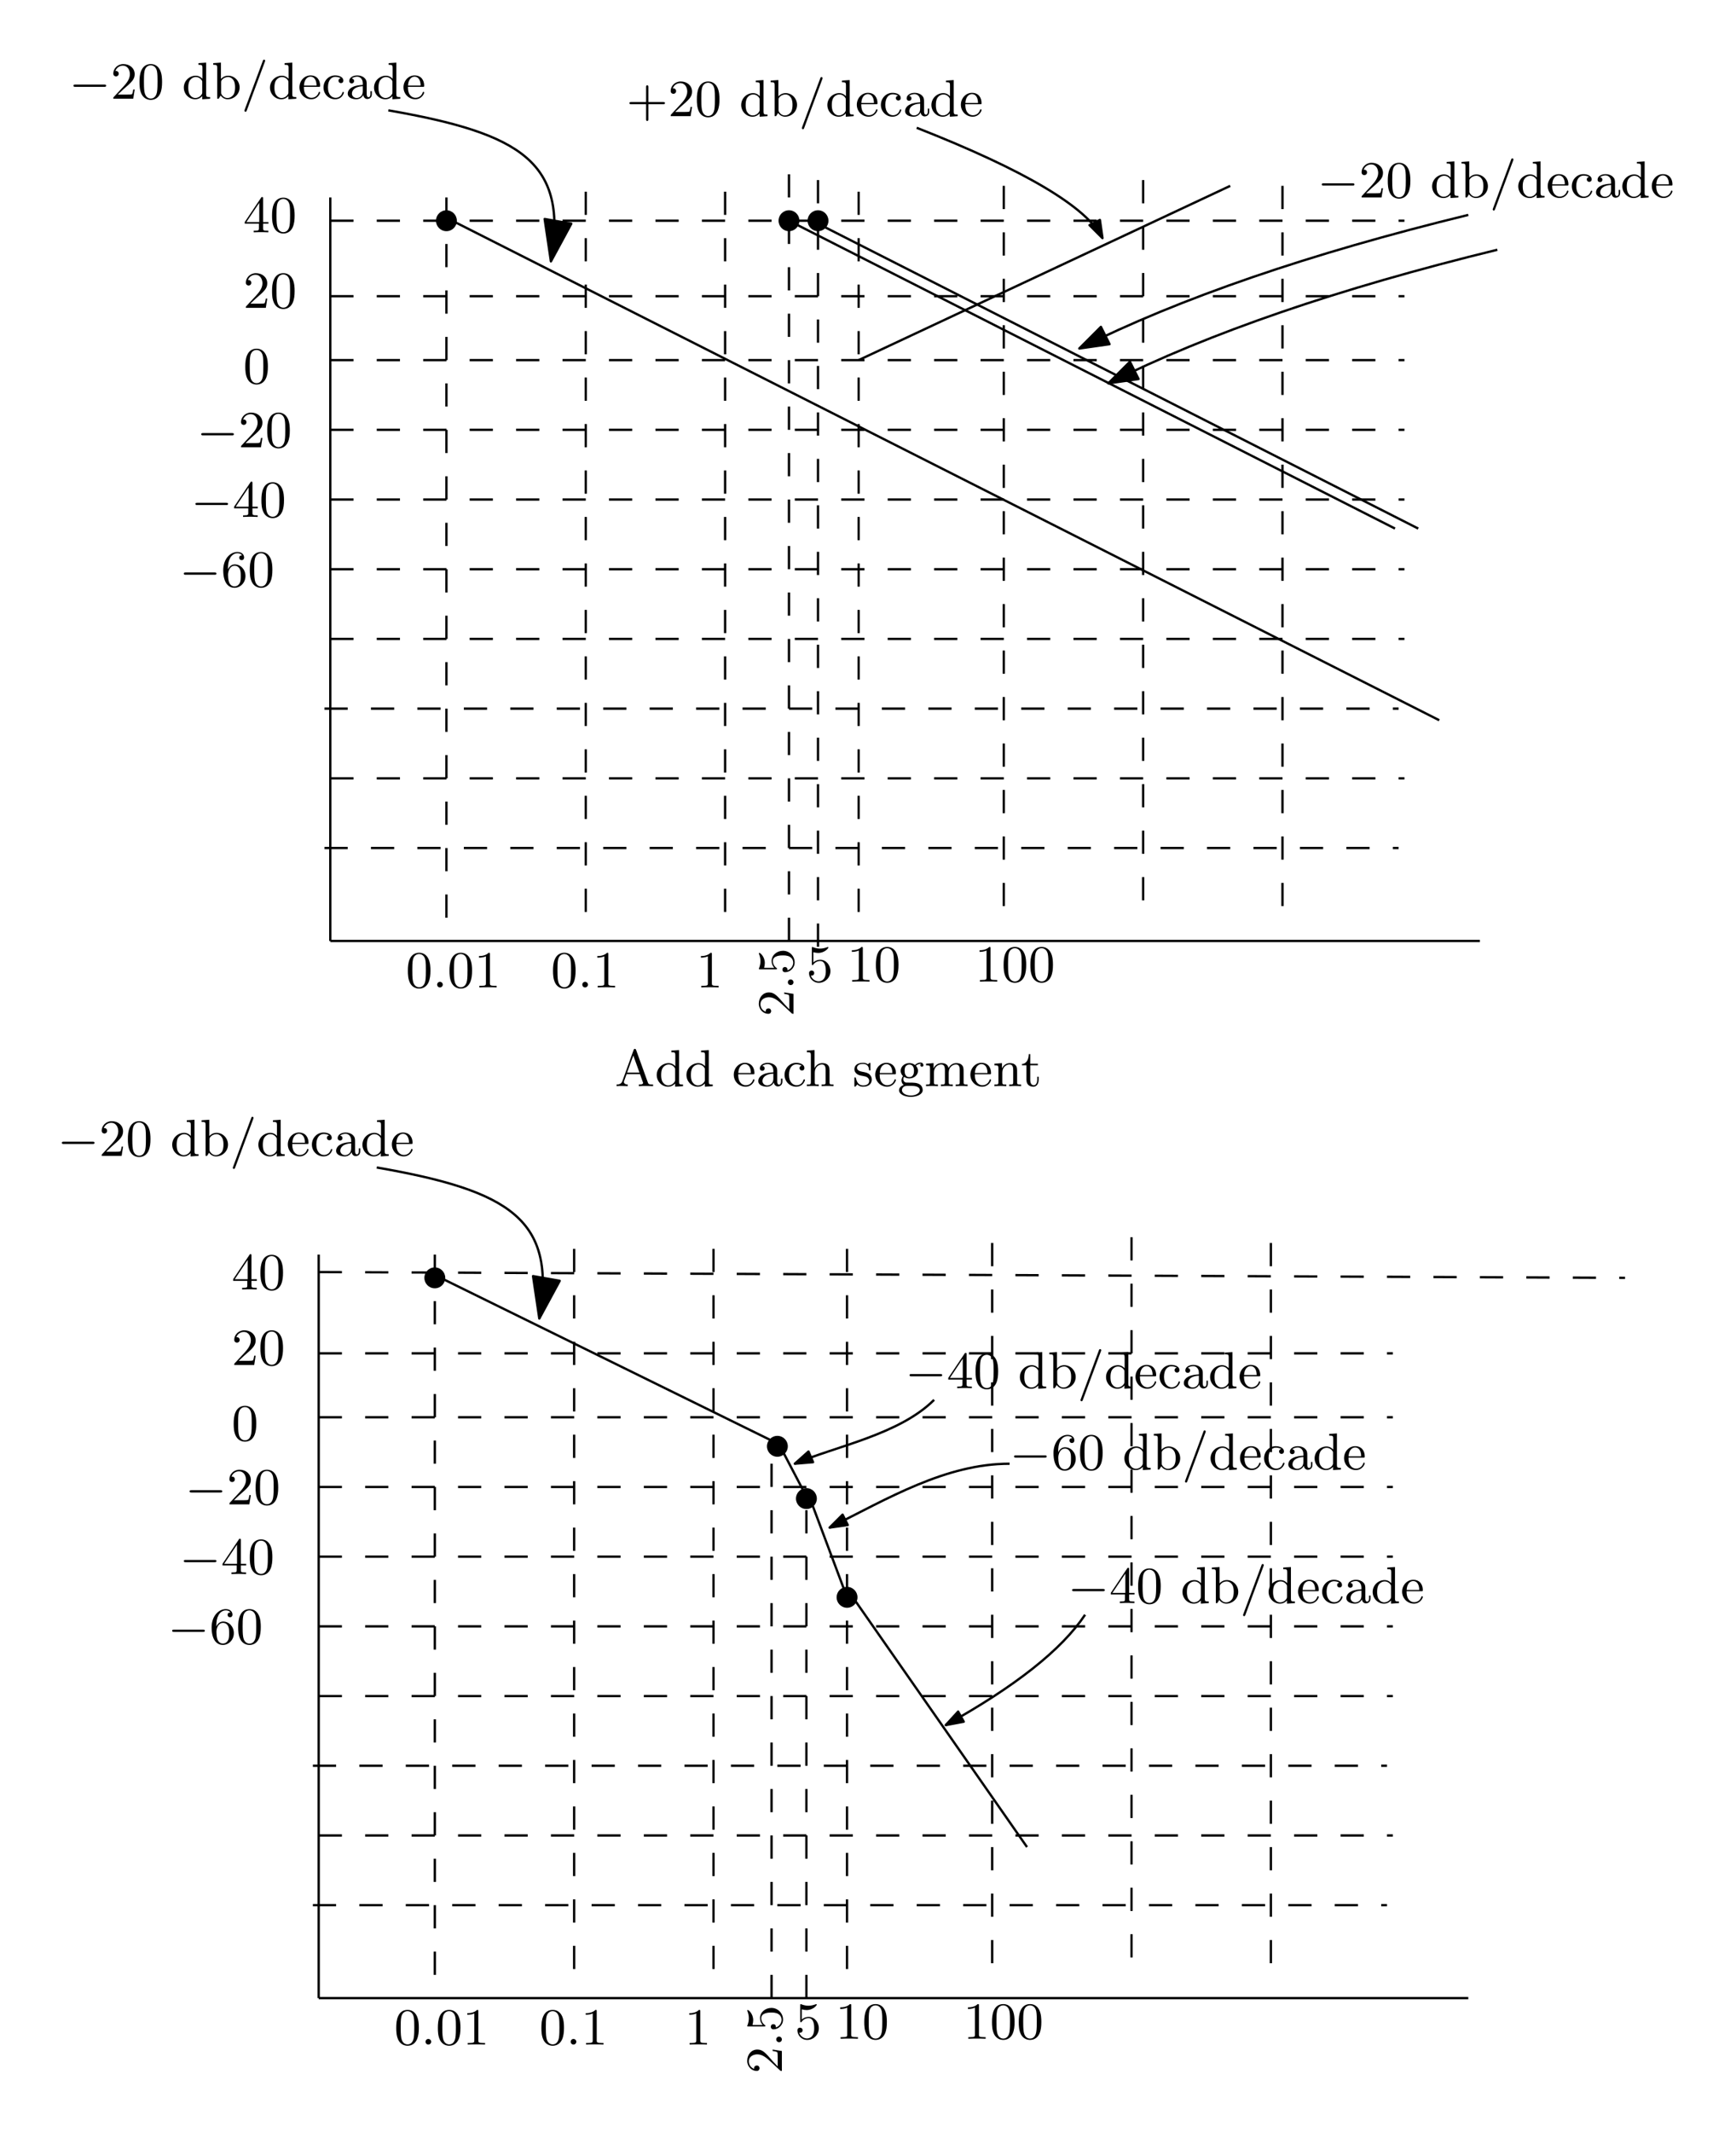 <?xml version="1.0" encoding="UTF-8"?>
<svg width="299pt" height="367pt" version="1.1" viewBox="0 0 299 367" xmlns="http://www.w3.org/2000/svg" xmlns:xlink="http://www.w3.org/1999/xlink">
 <defs>
  <symbol id="glyph0-1" overflow="visible">
   <path d="m0.266-1.766v0.281h2.438v0.781c0 0.328-0.016 0.422-0.688 0.422h-0.203v0.281c0.562-0.031 1.188-0.031 1.25-0.031 0.047 0 0.703 0 1.266 0.031v-0.281h-0.203c-0.672 0-0.703-0.094-0.703-0.422v-0.781h0.922v-0.281h-0.922v-4.062c0-0.188 0-0.25-0.172-0.25-0.109 0-0.109 0.016-0.188 0.141zm0.281 0 2.219-3.312v3.312z"/>
  </symbol>
  <symbol id="glyph0-2" overflow="visible">
   <path d="m4.25-2.875c0-0.594-0.031-1.375-0.344-2.047-0.406-0.844-1.078-1.047-1.594-1.047-0.547 0-1.234 0.203-1.625 1.078-0.281 0.609-0.328 1.344-0.328 2.016 0 0.594 0.016 1.453 0.406 2.172 0.422 0.75 1.125 0.906 1.531 0.906 0.578 0 1.25-0.25 1.625-1.078 0.266-0.609 0.328-1.281 0.328-2zm-1.938 2.844c-0.281 0-0.922-0.125-1.094-1.141-0.094-0.516-0.094-1.297-0.094-1.812 0-0.609 0-1.312 0.109-1.812 0.188-0.797 0.75-0.953 1.062-0.953 0.344 0 0.906 0.188 1.078 1.016 0.094 0.484 0.094 1.188 0.094 1.75s0 1.312-0.094 1.844c-0.188 1.031-0.844 1.109-1.062 1.109z"/>
  </symbol>
  <symbol id="glyph0-3" overflow="visible">
   <path d="m4.141-1.594h-0.25c-0.016 0.125-0.094 0.656-0.203 0.797-0.062 0.078-0.672 0.078-0.859 0.078h-1.594l0.891-0.844c1.469-1.266 2.016-1.75 2.016-2.656 0-1.031-0.844-1.75-1.953-1.75-1.031 0-1.734 0.812-1.734 1.625 0 0.453 0.391 0.5 0.469 0.5 0.203 0 0.469-0.141 0.469-0.469 0-0.266-0.188-0.469-0.469-0.469-0.047 0-0.062 0-0.109 0.016 0.219-0.641 0.797-0.922 1.281-0.922 0.906 0 1.219 0.844 1.219 1.469 0 0.906-0.688 1.656-1.109 2.125l-1.641 1.766c-0.109 0.109-0.109 0.125-0.109 0.328h3.438z"/>
  </symbol>
  <symbol id="glyph0-4" overflow="visible">
   <path d="m1.203-2.969c0-0.922 0.094-1.422 0.344-1.891 0.172-0.375 0.609-0.891 1.281-0.891 0.172 0 0.594 0.031 0.797 0.359-0.328 0-0.484 0.172-0.484 0.406s0.172 0.422 0.422 0.422 0.422-0.172 0.422-0.438c0-0.5-0.359-0.969-1.172-0.969-1.156 0-2.422 1.141-2.422 3.141 0 2.422 1.094 3.031 1.938 3.031 0.984 0 1.891-0.844 1.891-2.031 0-1.125-0.828-2-1.844-2-0.531 0-0.922 0.328-1.172 0.859zm1.109 2.922c-0.516 0-0.812-0.422-0.906-0.688-0.172-0.406-0.188-1.156-0.188-1.297 0-0.594 0.281-1.562 1.141-1.562 0.141 0 0.578 0 0.875 0.547 0.172 0.344 0.172 0.781 0.172 1.219 0 0.422 0 0.875-0.172 1.203-0.281 0.516-0.672 0.578-0.922 0.578z"/>
  </symbol>
  <symbol id="glyph0-5" overflow="visible">
   <path d="m2.719-5.734c0-0.219 0-0.234-0.219-0.234-0.562 0.562-1.391 0.562-1.672 0.562v0.281c0.172 0 0.719 0 1.203-0.234v4.641c0 0.328-0.016 0.438-0.859 0.438h-0.281v0.281c0.312-0.031 1.125-0.031 1.484-0.031 0.375 0 1.172 0 1.5 0.031v-0.281h-0.281c-0.844 0-0.875-0.109-0.875-0.438z"/>
  </symbol>
  <symbol id="glyph0-6" overflow="visible">
   <path d="m0.938-3.094c0 0.156 0 0.266 0.125 0.266 0.062 0 0.094-0.047 0.141-0.125 0.281-0.375 0.703-0.594 1.172-0.594 0.969 0 0.969 1.391 0.969 1.703 0 0.281 0 0.844-0.266 1.25-0.234 0.375-0.609 0.547-0.969 0.547-0.516 0-1.125-0.344-1.344-1 0.016 0 0.062 0.016 0.125 0.016 0.188 0 0.453-0.109 0.453-0.438 0-0.281-0.203-0.438-0.453-0.438-0.188 0-0.438 0.109-0.438 0.469 0 0.812 0.688 1.641 1.688 1.641 1.078 0 2-0.891 2-2 0-1.078-0.766-1.969-1.75-1.969-0.422 0-0.859 0.141-1.188 0.469v-1.766c0.281 0.078 0.562 0.125 0.828 0.125 1.109 0 1.75-0.797 1.75-0.922 0-0.078-0.047-0.109-0.094-0.109-0.016 0-0.031 0-0.125 0.047-0.422 0.156-0.828 0.234-1.203 0.234-0.391 0-0.797-0.078-1.203-0.234-0.094-0.047-0.109-0.047-0.109-0.047-0.109 0-0.109 0.078-0.109 0.234z"/>
  </symbol>
  <symbol id="glyph0-7" overflow="visible">
   <path d="m3.484-1.078c0 0.156 0 0.188-0.125 0.375-0.281 0.406-0.703 0.578-1.047 0.578-0.391 0-0.75-0.219-0.984-0.594-0.234-0.391-0.25-0.906-0.25-1.203 0-0.422 0.047-0.891 0.281-1.25 0.203-0.297 0.562-0.562 1.047-0.562 0.375 0 0.734 0.188 0.969 0.531 0.109 0.141 0.109 0.141 0.109 0.312zm0.031-2.359c-0.047-0.047-0.453-0.531-1.141-0.531-1.109 0-2.062 0.891-2.062 2.047 0 1.109 0.891 2.016 1.953 2.016 0.656 0 1.062-0.375 1.219-0.562v0.562l1.359-0.094v-0.281c-0.609 0-0.688-0.062-0.688-0.5v-5.438l-1.328 0.094v0.281c0.609 0 0.688 0.062 0.688 0.5z"/>
  </symbol>
  <symbol id="glyph0-8" overflow="visible">
   <path d="m1.625-2.859c0-0.172 0-0.188 0.094-0.328 0.312-0.406 0.75-0.547 1.094-0.547 0.375 0 0.734 0.203 0.969 0.594 0.234 0.375 0.25 0.906 0.25 1.188 0 0.422-0.047 0.906-0.281 1.266-0.203 0.281-0.562 0.562-1.047 0.562-0.391 0-0.734-0.219-0.953-0.547-0.125-0.188-0.125-0.203-0.125-0.375zm-0.078 2.312c0.281 0.391 0.719 0.641 1.203 0.641 1.078 0 2.062-0.859 2.062-2.031 0-1.125-0.891-2.031-1.969-2.031-0.609 0-1.031 0.312-1.25 0.562v-2.812l-1.328 0.094v0.281c0.609 0 0.688 0.062 0.688 0.5v5.344h0.25z"/>
  </symbol>
  <symbol id="glyph0-9" overflow="visible">
   <path d="m4.047-6.375c0.031-0.078 0.047-0.125 0.047-0.156 0-0.125-0.109-0.203-0.188-0.203-0.141 0-0.188 0.109-0.219 0.219l-3.125 8.406c-0.031 0.078-0.047 0.125-0.047 0.156 0 0.125 0.109 0.203 0.188 0.203 0.141 0 0.172-0.109 0.219-0.219z"/>
  </symbol>
  <symbol id="glyph0-10" overflow="visible">
   <path d="m3.594-2.047c0.188 0 0.234 0 0.234-0.203 0-0.922-0.5-1.766-1.656-1.766-1.062 0-1.906 0.938-1.906 2.047 0 1.172 0.938 2.062 2.031 2.062s1.531-0.953 1.531-1.156c0-0.062-0.047-0.125-0.125-0.125-0.094 0-0.109 0.062-0.125 0.109-0.297 0.906-1.109 0.922-1.234 0.922-0.438 0-0.797-0.234-1-0.547-0.297-0.438-0.312-0.969-0.312-1.344zm-2.547-0.219c0.078-1.391 0.875-1.531 1.125-1.531 0.5 0 1.031 0.375 1.047 1.531z"/>
  </symbol>
  <symbol id="glyph0-11" overflow="visible">
   <path d="m3.266-3.531c-0.188 0.047-0.375 0.172-0.375 0.422 0 0.234 0.188 0.422 0.422 0.422s0.422-0.156 0.422-0.438c0-0.547-0.625-0.891-1.422-0.891-1.141 0-2 0.953-2 2.078 0 1.156 0.922 2.031 1.984 2.031 1.25 0 1.531-1.078 1.531-1.156 0-0.109-0.094-0.109-0.125-0.109-0.094 0-0.094 0.016-0.156 0.172-0.203 0.609-0.703 0.844-1.156 0.844-0.578 0-1.312-0.469-1.312-1.797 0-1.391 0.719-1.812 1.25-1.812 0.125 0 0.609 0.016 0.938 0.234z"/>
  </symbol>
  <symbol id="glyph0-12" overflow="visible">
   <path d="m3.062-0.641c0.047 0.375 0.312 0.688 0.703 0.688 0.219 0 0.781-0.125 0.781-0.844v-0.5h-0.25v0.484c0 0.109 0 0.547-0.328 0.547-0.312 0-0.312-0.422-0.312-0.562v-1.578c0-0.516 0-0.812-0.406-1.188-0.328-0.297-0.766-0.422-1.219-0.422-0.75 0-1.375 0.375-1.375 0.953 0 0.266 0.188 0.422 0.422 0.422s0.406-0.172 0.406-0.406c0-0.391-0.391-0.438-0.406-0.438 0.25-0.234 0.688-0.312 0.938-0.312 0.453 0 0.969 0.344 0.969 1.141v0.281c-0.484 0.031-1.156 0.062-1.75 0.359-0.656 0.312-0.844 0.781-0.844 1.141 0 0.734 0.859 0.969 1.469 0.969 0.734 0 1.078-0.484 1.203-0.734zm-0.078-0.625c0 0.875-0.672 1.141-1.062 1.141-0.422 0-0.812-0.312-0.812-0.75 0-0.594 0.5-1.219 1.875-1.281z"/>
  </symbol>
  <symbol id="glyph0-13" overflow="visible">
   <path d="m6.328-2.047c0.125 0 0.312 0 0.312-0.203 0-0.188-0.172-0.188-0.312-0.188h-2.547v-2.562c0-0.141 0-0.312-0.203-0.312-0.188 0-0.188 0.188-0.188 0.312v2.562h-2.562c-0.125 0-0.312 0-0.312 0.188 0 0.203 0.172 0.203 0.312 0.203h2.562v2.562c0 0.141 0 0.312 0.203 0.312 0.188 0 0.188-0.188 0.188-0.312v-2.562z"/>
  </symbol>
  <symbol id="glyph0-14" overflow="visible">
   <path d="m3.672-6.234c-0.047-0.109-0.078-0.188-0.219-0.188s-0.156 0.047-0.219 0.203l-1.922 5.328c-0.109 0.297-0.312 0.609-1 0.609v0.281c0.328-0.031 0.578-0.031 0.906-0.031 0.312 0 0.516 0.016 1.016 0.031v-0.281c-0.516 0-0.672-0.281-0.672-0.453 0-0.078 0.031-0.125 0.047-0.172l0.422-1.156h2.312l0.484 1.359c0.047 0.078 0.047 0.109 0.047 0.156 0 0.266-0.5 0.266-0.734 0.266v0.281c0.406-0.031 0.875-0.031 1.281-0.031s0.438 0 1.172 0.031v-0.281h-0.141c-0.562 0-0.656-0.078-0.75-0.328zm0.578 3.891h-2.125l1.062-2.938z"/>
  </symbol>
  <symbol id="glyph0-15" overflow="visible">
   <path d="m1.641-6.219-1.328 0.094v0.281c0.609 0 0.688 0.062 0.688 0.5v4.656c0 0.406-0.094 0.406-0.688 0.406v0.281c0.422-0.016 0.594-0.031 1.031-0.031 0.422 0 0.547 0.016 1.016 0.031v-0.281c-0.594 0-0.688 0-0.688-0.406v-1.641c0-0.953 0.672-1.406 1.234-1.406 0.531 0 0.641 0.438 0.641 0.969v2.078c0 0.406-0.094 0.406-0.688 0.406v0.281c0.422-0.016 0.594-0.031 1.031-0.031 0.422 0 0.547 0.016 1.016 0.031v-0.281c-0.453 0-0.688 0-0.688-0.281v-1.719c0-0.734 0-1-0.25-1.312-0.203-0.25-0.547-0.375-1-0.375-0.594 0-1.047 0.312-1.312 0.828h-0.016z"/>
  </symbol>
  <symbol id="glyph0-16" overflow="visible">
   <path d="m3.078-3.781c0-0.156 0-0.234-0.094-0.234-0.047 0-0.062 0-0.188 0.109-0.016 0.016-0.094 0.094-0.156 0.141-0.266-0.203-0.547-0.25-0.859-0.25-1.188 0-1.469 0.656-1.469 1.109 0 0.281 0.125 0.516 0.328 0.719 0.297 0.281 0.641 0.344 1.094 0.422 0.469 0.094 0.609 0.109 0.812 0.266 0.094 0.078 0.312 0.25 0.312 0.578 0 0.797-0.906 0.797-1.031 0.797-0.906 0-1.141-0.766-1.25-1.25-0.031-0.094-0.047-0.141-0.141-0.141-0.125 0-0.125 0.078-0.125 0.234v1.141c0 0.156 0 0.234 0.094 0.234 0.062 0 0.062 0 0.234-0.172 0.031-0.062 0.125-0.172 0.172-0.219 0.375 0.375 0.797 0.391 1.016 0.391 1.109 0 1.484-0.641 1.484-1.234 0-0.406-0.172-0.656-0.375-0.859-0.297-0.297-0.625-0.359-1.281-0.484-0.234-0.047-0.891-0.156-0.891-0.672 0-0.281 0.203-0.672 1.016-0.672 0.969 0 1.031 0.75 1.047 0.969 0.016 0.109 0.016 0.172 0.125 0.172 0.125 0 0.125-0.062 0.125-0.234z"/>
  </symbol>
  <symbol id="glyph0-17" overflow="visible">
   <path d="m1.125-1.609c0.219 0.141 0.5 0.281 0.906 0.281 0.859 0 1.5-0.609 1.5-1.312 0-0.438-0.25-0.75-0.359-0.875 0.359-0.328 0.781-0.328 0.875-0.328-0.031 0.031-0.109 0.078-0.109 0.234 0 0.109 0.062 0.266 0.266 0.266 0.125 0 0.266-0.078 0.266-0.266 0-0.172-0.125-0.453-0.484-0.453-0.25 0-0.656 0.094-0.969 0.422-0.25-0.203-0.594-0.328-0.969-0.328-0.859 0-1.5 0.609-1.5 1.328 0 0.453 0.266 0.781 0.406 0.906-0.016 0.016-0.266 0.328-0.266 0.75 0 0.297 0.141 0.625 0.391 0.781-0.453 0.156-0.812 0.484-0.812 0.906 0 0.641 0.875 1.141 2.031 1.141 1.109 0 2.047-0.469 2.047-1.156 0-0.375-0.172-0.766-0.5-0.984-0.5-0.312-1.031-0.312-1.875-0.312-0.188 0-0.469 0-0.547-0.016-0.25-0.062-0.422-0.297-0.422-0.578 0-0.156 0.047-0.281 0.125-0.406zm0.906 0.047c-0.797 0-0.797-0.891-0.797-1.078 0-0.25 0.016-0.547 0.172-0.766 0.141-0.188 0.375-0.312 0.625-0.312 0.812 0 0.812 0.859 0.812 1.078 0 0.203 0 1.078-0.812 1.078zm0.422 1.516c0.281 0 1.391 0.016 1.391 0.734 0 0.516-0.703 0.922-1.531 0.922-0.891 0-1.547-0.422-1.547-0.922 0-0.141 0.094-0.734 0.859-0.734z"/>
  </symbol>
  <symbol id="glyph0-18" overflow="visible">
   <path d="m1.672-2.328c0-0.969 0.703-1.406 1.234-1.406 0.5 0 0.656 0.344 0.656 0.969v2.078c0 0.406-0.094 0.406-0.688 0.406v0.281c0.422-0.016 0.594-0.031 1.016-0.031 0.438 0 0.547 0.016 1.031 0.031v-0.281c-0.594 0-0.703 0-0.703-0.406v-1.641c0-0.969 0.703-1.406 1.25-1.406 0.484 0 0.641 0.344 0.641 0.969v2.078c0 0.406-0.094 0.406-0.688 0.406v0.281c0.422-0.016 0.594-0.031 1.031-0.031 0.422 0 0.547 0.016 1.016 0.031v-0.281c-0.453 0-0.672 0-0.688-0.281v-1.719c0-0.781 0-1.031-0.297-1.359-0.188-0.219-0.547-0.328-0.953-0.328-0.656 0-1.094 0.375-1.344 0.859-0.109-0.531-0.469-0.859-1.219-0.859-0.719 0-1.156 0.469-1.344 0.891h-0.016v-0.891l-1.297 0.109v0.266c0.609 0 0.688 0.062 0.688 0.516v2.391c0 0.406-0.094 0.406-0.688 0.406v0.281c0.422-0.016 0.594-0.031 1.031-0.031 0.422 0 0.547 0.016 1.016 0.031v-0.281c-0.594 0-0.688 0-0.688-0.406z"/>
  </symbol>
  <symbol id="glyph0-19" overflow="visible">
   <path d="m1.672-2.328c0-0.953 0.672-1.406 1.234-1.406 0.531 0 0.641 0.438 0.641 0.969v2.078c0 0.406-0.094 0.406-0.688 0.406v0.281c0.422-0.016 0.594-0.031 1.031-0.031 0.422 0 0.547 0.016 1.016 0.031v-0.281c-0.453 0-0.688 0-0.688-0.281v-1.719c0-0.734 0-1-0.25-1.312-0.203-0.25-0.547-0.375-1-0.375-0.828 0-1.219 0.625-1.344 0.875h-0.016v-0.875l-1.297 0.109v0.266c0.609 0 0.688 0.062 0.688 0.516v2.391c0 0.406-0.094 0.406-0.688 0.406v0.281c0.422-0.016 0.594-0.031 1.031-0.031 0.422 0 0.547 0.016 1.016 0.031v-0.281c-0.594 0-0.688 0-0.688-0.406z"/>
  </symbol>
  <symbol id="glyph0-20" overflow="visible">
   <path d="m2.922-3.594v-0.266h-1.312v-1.656h-0.25c0 0.75-0.312 1.672-1.188 1.703v0.219h0.781v2.484c0 1 0.719 1.203 1.203 1.203 0.594 0 0.906-0.562 0.906-1.203v-0.516h-0.25v0.484c0 0.672-0.281 0.984-0.594 0.984-0.609 0-0.609-0.781-0.609-0.953v-2.484z"/>
  </symbol>
  <symbol id="glyph1-1" overflow="visible">
   <path d="m6.047-2.047c0.172 0 0.344 0 0.344-0.203 0-0.188-0.188-0.188-0.344-0.188h-4.938c-0.156 0-0.344 0-0.344 0.188 0 0.203 0.172 0.203 0.344 0.203z"/>
  </symbol>
  <symbol id="glyph2-1" overflow="visible">
   <path d="m1.766-0.484c0-0.266-0.219-0.484-0.484-0.484-0.281 0-0.484 0.219-0.484 0.484s0.203 0.484 0.484 0.484c0.266 0 0.484-0.219 0.484-0.484z"/>
  </symbol>
  <symbol id="glyph3-1" overflow="visible">
   <path d="m-1.594-4.141v0.25c0.125 0.016 0.656 0.094 0.797 0.203 0.078 0.062 0.078 0.672 0.078 0.859v1.594l-0.844-0.891c-1.266-1.469-1.75-2.016-2.656-2.016-1.031 0-1.75 0.844-1.75 1.953 0 1.031 0.812 1.734 1.625 1.734 0.453 0 0.5-0.391 0.5-0.469 0-0.203-0.141-0.469-0.469-0.469-0.266 0-0.469 0.188-0.469 0.469 0 0.047 0 0.062 0.016 0.109-0.641-0.219-0.922-0.797-0.922-1.281 0-0.906 0.844-1.219 1.469-1.219 0.906 0 1.656 0.688 2.125 1.109l1.766 1.641c0.109 0.109 0.125 0.109 0.328 0.109v-3.438z"/>
  </symbol>
  <symbol id="glyph3-2" overflow="visible">
   <path d="m-3.094-0.938c0.156 0 0.266 0 0.266-0.125 0-0.062-0.047-0.094-0.125-0.141-0.375-0.281-0.594-0.703-0.594-1.172 0-0.969 1.391-0.969 1.703-0.969 0.281 0 0.844 0 1.25 0.266 0.375 0.234 0.547 0.609 0.547 0.969 0 0.516-0.344 1.125-1 1.344 0-0.016 0.016-0.062 0.016-0.125 0-0.188-0.109-0.453-0.438-0.453-0.281 0-0.438 0.203-0.438 0.453 0 0.188 0.109 0.438 0.469 0.438 0.812 0 1.641-0.688 1.641-1.688 0-1.078-0.891-2-2-2-1.078 0-1.969 0.766-1.969 1.75 0 0.422 0.141 0.859 0.469 1.188h-1.766c0.078-0.281 0.125-0.562 0.125-0.828 0-1.109-0.797-1.75-0.922-1.75-0.078 0-0.109 0.047-0.109 0.094 0 0.016 0 0.031 0.047 0.125 0.156 0.422 0.234 0.828 0.234 1.203 0 0.391-0.078 0.797-0.234 1.203-0.047 0.094-0.047 0.109-0.047 0.109 0 0.109 0.078 0.109 0.234 0.109z"/>
  </symbol>
  <symbol id="glyph4-1" overflow="visible">
   <path d="m-0.484-1.766c-0.266 0-0.484 0.219-0.484 0.484 0 0.281 0.219 0.484 0.484 0.484s0.484-0.203 0.484-0.484c0-0.266-0.219-0.484-0.484-0.484z"/>
  </symbol>
  <clipPath id="clip1">
   <path d="m251 27h37.891v10h-37.891z"/>
  </clipPath>
 </defs>
 <g id="surface1">
  <path transform="matrix(1,0,0,-1,-17.111,831)" d="m74.002 797v-128" fill="none" stroke="#000" stroke-linejoin="round" stroke-miterlimit="10" stroke-width=".4"/>
  <path transform="matrix(1,0,0,-1,-17.111,831)" d="m74.002 669h198" fill="none" stroke="#000" stroke-linejoin="round" stroke-miterlimit="10" stroke-width=".4"/>
  <path transform="matrix(1,0,0,-1,-17.111,831)" d="m74.002 793h185" fill="none" stroke="#000" stroke-dasharray="4" stroke-linejoin="round" stroke-miterlimit="10" stroke-width=".4"/>
  <path transform="matrix(1,0,0,-1,-17.111,831)" d="m74.002 780h185" fill="none" stroke="#000" stroke-dasharray="4" stroke-linejoin="round" stroke-miterlimit="10" stroke-width=".4"/>
  <path transform="matrix(1,0,0,-1,-17.111,831)" d="m74.002 769h185" fill="none" stroke="#000" stroke-dasharray="4" stroke-linejoin="round" stroke-miterlimit="10" stroke-width=".4"/>
  <path transform="matrix(1,0,0,-1,-17.111,831)" d="m74.002 757h185" fill="none" stroke="#000" stroke-dasharray="4" stroke-linejoin="round" stroke-miterlimit="10" stroke-width=".4"/>
  <path transform="matrix(1,0,0,-1,-17.111,831)" d="m74.002 745h185" fill="none" stroke="#000" stroke-dasharray="4" stroke-linejoin="round" stroke-miterlimit="10" stroke-width=".4"/>
  <path transform="matrix(1,0,0,-1,-17.111,831)" d="m74.002 733h185" fill="none" stroke="#000" stroke-dasharray="4" stroke-linejoin="round" stroke-miterlimit="10" stroke-width=".4"/>
  <path transform="matrix(1,0,0,-1,-17.111,831)" d="m74.002 721h185" fill="none" stroke="#000" stroke-dasharray="4" stroke-linejoin="round" stroke-miterlimit="10" stroke-width=".4"/>
  <path transform="matrix(1,0,0,-1,-17.111,831)" d="m73.002 709h185" fill="none" stroke="#000" stroke-dasharray="4" stroke-linejoin="round" stroke-miterlimit="10" stroke-width=".4"/>
  <path transform="matrix(1,0,0,-1,-17.111,831)" d="m74.002 697h185" fill="none" stroke="#000" stroke-dasharray="4" stroke-linejoin="round" stroke-miterlimit="10" stroke-width=".4"/>
  <path transform="matrix(1,0,0,-1,-17.111,831)" d="m73.002 685h185" fill="none" stroke="#000" stroke-dasharray="4" stroke-linejoin="round" stroke-miterlimit="10" stroke-width=".4"/>
  <g>
   <use x="41.889" y="40" xlink:href="#glyph0-1"/>
   <use x="46.497" y="40" xlink:href="#glyph0-2"/>
  </g>
  <g>
   <use x="41.889" y="53" xlink:href="#glyph0-3"/>
   <use x="46.497" y="53" xlink:href="#glyph0-2"/>
  </g>
  <g>
   <use x="41.889" y="66" xlink:href="#glyph0-2"/>
  </g>
  <g>
   <use x="33.889" y="77" xlink:href="#glyph1-1"/>
  </g>
  <g>
   <use x="41.057" y="77" xlink:href="#glyph0-3"/>
   <use x="45.665" y="77" xlink:href="#glyph0-2"/>
  </g>
  <g>
   <use x="32.889" y="89" xlink:href="#glyph1-1"/>
  </g>
  <g>
   <use x="40.057" y="89" xlink:href="#glyph0-1"/>
   <use x="44.665" y="89" xlink:href="#glyph0-2"/>
  </g>
  <g>
   <use x="30.889" y="101" xlink:href="#glyph1-1"/>
  </g>
  <g>
   <use x="38.057" y="101" xlink:href="#glyph0-4"/>
   <use x="42.665" y="101" xlink:href="#glyph0-2"/>
  </g>
  <path transform="matrix(1,0,0,-1,-17.111,831)" d="m94.002 797v-128" fill="none" stroke="#000" stroke-dasharray="4" stroke-linejoin="round" stroke-miterlimit="10" stroke-width=".4"/>
  <path transform="matrix(1,0,0,-1,-17.111,831)" d="m118 798v-128" fill="none" stroke="#000" stroke-dasharray="4" stroke-linejoin="round" stroke-miterlimit="10" stroke-width=".4"/>
  <path transform="matrix(1,0,0,-1,-17.111,831)" d="m142 798v-128" fill="none" stroke="#000" stroke-dasharray="4" stroke-linejoin="round" stroke-miterlimit="10" stroke-width=".4"/>
  <path transform="matrix(1,0,0,-1,-17.111,831)" d="m165 798v-128" fill="none" stroke="#000" stroke-dasharray="4" stroke-linejoin="round" stroke-miterlimit="10" stroke-width=".4"/>
  <path transform="matrix(1,0,0,-1,-17.111,831)" d="m190 799v-128" fill="none" stroke="#000" stroke-dasharray="4" stroke-linejoin="round" stroke-miterlimit="10" stroke-width=".4"/>
  <path transform="matrix(1,0,0,-1,-17.111,831)" d="m214 800v-128" fill="none" stroke="#000" stroke-dasharray="4" stroke-linejoin="round" stroke-miterlimit="10" stroke-width=".4"/>
  <path transform="matrix(1,0,0,-1,-17.111,831)" d="m238 799v-128" fill="none" stroke="#000" stroke-dasharray="4" stroke-linejoin="round" stroke-miterlimit="10" stroke-width=".4"/>
  <g>
   <use x="69.889" y="170" xlink:href="#glyph0-2"/>
  </g>
  <g>
   <use x="74.497" y="170" xlink:href="#glyph2-1"/>
  </g>
  <g>
   <use x="77.057" y="170" xlink:href="#glyph0-2"/>
   <use x="81.665" y="170" xlink:href="#glyph0-5"/>
  </g>
  <g>
   <use x="94.889" y="170" xlink:href="#glyph0-2"/>
  </g>
  <g>
   <use x="99.497" y="170" xlink:href="#glyph2-1"/>
  </g>
  <g>
   <use x="102.057" y="170" xlink:href="#glyph0-5"/>
  </g>
  <g>
   <use x="119.889" y="170" xlink:href="#glyph0-5"/>
  </g>
  <g>
   <use x="145.889" y="169" xlink:href="#glyph0-5"/>
   <use x="150.497" y="169" xlink:href="#glyph0-2"/>
  </g>
  <g>
   <use x="167.889" y="169" xlink:href="#glyph0-5"/>
   <use x="172.497" y="169" xlink:href="#glyph0-2"/>
   <use x="177.105" y="169" xlink:href="#glyph0-2"/>
  </g>
  <path d="m78.688 38c0-0.992-0.805-1.801-1.797-1.801-0.996 0-1.801 0.809-1.801 1.801s0.805 1.801 1.801 1.801c0.992 0 1.797-0.809 1.797-1.801" fill-rule="evenodd"/>
  <path transform="matrix(1,0,0,-1,-17.111,831)" d="m153 669v133" fill="none" stroke="#000" stroke-dasharray="4" stroke-linejoin="round" stroke-miterlimit="10" stroke-width=".4"/>
  <path transform="matrix(1,0,0,-1,-17.111,831)" d="m158 668v133" fill="none" stroke="#000" stroke-dasharray="4" stroke-linejoin="round" stroke-miterlimit="10" stroke-width=".4"/>
  <g>
   <use x="136.666" y="174.999" xlink:href="#glyph3-1"/>
  </g>
  <g>
   <use x="136.666" y="170.391" xlink:href="#glyph4-1"/>
  </g>
  <g>
   <use x="136.666" y="167.831" xlink:href="#glyph3-2"/>
  </g>
  <g>
   <use x="138.889" y="169" xlink:href="#glyph0-6"/>
  </g>
  <path transform="matrix(1,0,0,-1,-17.111,831)" d="m95.002 793 170-86" fill="none" stroke="#000" stroke-linejoin="round" stroke-miterlimit="10" stroke-width=".4"/>
  <path transform="matrix(1,0,0,-1,-17.111,831)" d="m153 793 104.38-53" fill="none" stroke="#000" stroke-linejoin="round" stroke-miterlimit="10" stroke-width=".4"/>
  <path transform="matrix(1,0,0,-1,-17.111,831)" d="m157 793 104.38-53" fill="none" stroke="#000" stroke-linejoin="round" stroke-miterlimit="10" stroke-width=".4"/>
  <path transform="matrix(1,0,0,-1,-17.111,831)" d="m165 769 64 30" fill="none" stroke="#000" stroke-linejoin="round" stroke-miterlimit="10" stroke-width=".4"/>
  <g>
   <use x="226.889" y="33.998" xlink:href="#glyph1-1"/>
  </g>
  <g>
   <use x="234.057" y="33.998" xlink:href="#glyph0-3"/>
   <use x="238.665" y="33.998" xlink:href="#glyph0-2"/>
  </g>
  <g>
   <use x="246.348" y="33.998" xlink:href="#glyph0-7"/>
  </g>
  <g clip-path="url(#clip1)">
   <g>
    <use x="251.459" y="33.998" xlink:href="#glyph0-8"/>
    <use x="256.579" y="33.998" xlink:href="#glyph0-9"/>
    <use x="261.187" y="33.998" xlink:href="#glyph0-7"/>
    <use x="266.306" y="33.998" xlink:href="#glyph0-10"/>
    <use x="270.406" y="33.998" xlink:href="#glyph0-11"/>
    <use x="274.502" y="33.998" xlink:href="#glyph0-12"/>
    <use x="279.11" y="33.998" xlink:href="#glyph0-7"/>
    <use x="284.229" y="33.998" xlink:href="#glyph0-10"/>
   </g>
  </g>
  <path transform="matrix(1,0,0,-1,-17.111,831)" d="m270 794c-27.336-6.668-49.668-14.332-67-23" fill="none" stroke="#000" stroke-linejoin="round" stroke-miterlimit="10" stroke-width=".4"/>
  <path transform="matrix(1,0,0,-1,-17.111,831)" d="m203 771 5.215 0.746-1.488 2.981z" fill-rule="evenodd" stroke="#000" stroke-linejoin="round" stroke-miterlimit="10" stroke-width=".4"/>
  <path transform="matrix(1,0,0,-1,-17.111,831)" d="m275 788c-27.336-6.668-49.668-14.332-67-23" fill="none" stroke="#000" stroke-linejoin="round" stroke-miterlimit="10" stroke-width=".4"/>
  <path transform="matrix(1,0,0,-1,-17.111,831)" d="m208 765 5.215 0.746-1.488 2.981z" fill-rule="evenodd" stroke="#000" stroke-linejoin="round" stroke-miterlimit="10" stroke-width=".4"/>
  <path d="m137.69 38c0-0.992-0.805-1.801-1.797-1.801-0.996 0-1.801 0.809-1.801 1.801s0.805 1.801 1.801 1.801c0.992 0 1.797-0.809 1.797-1.801" fill-rule="evenodd"/>
  <path d="m142.69 38c0-0.992-0.805-1.801-1.797-1.801-0.996 0-1.801 0.809-1.801 1.801s0.805 1.801 1.801 1.801c0.992 0 1.797-0.809 1.797-1.801" fill-rule="evenodd"/>
  <g>
   <use x="107.889" y="19.998" xlink:href="#glyph0-13"/>
   <use x="115.057" y="19.998" xlink:href="#glyph0-3"/>
   <use x="119.665" y="19.998" xlink:href="#glyph0-2"/>
  </g>
  <g>
   <use x="127.348" y="19.998" xlink:href="#glyph0-7"/>
   <use x="132.468" y="19.998" xlink:href="#glyph0-8"/>
   <use x="137.588" y="19.998" xlink:href="#glyph0-9"/>
  </g>
  <g>
   <use x="142.186" y="19.998" xlink:href="#glyph0-7"/>
   <use x="147.306" y="19.998" xlink:href="#glyph0-10"/>
   <use x="151.406" y="19.998" xlink:href="#glyph0-11"/>
   <use x="155.501" y="19.998" xlink:href="#glyph0-12"/>
   <use x="160.109" y="19.998" xlink:href="#glyph0-7"/>
   <use x="165.229" y="19.998" xlink:href="#glyph0-10"/>
  </g>
  <path transform="matrix(1,0,0,-1,-17.111,831)" d="m175 809c18.664-7.332 29.332-13.668 32-19" fill="none" stroke="#000" stroke-linejoin="round" stroke-miterlimit="10" stroke-width=".4"/>
  <path transform="matrix(1,0,0,-1,-17.111,831)" d="m207 790-0.449 3.129-1.789-0.891z" fill-rule="evenodd" stroke="#000" stroke-linejoin="round" stroke-miterlimit="10" stroke-width=".4"/>
  <g>
   <use x="11.889" y="16.998" xlink:href="#glyph1-1"/>
  </g>
  <g>
   <use x="19.057" y="16.998" xlink:href="#glyph0-3"/>
   <use x="23.665" y="16.998" xlink:href="#glyph0-2"/>
  </g>
  <g>
   <use x="31.348" y="16.998" xlink:href="#glyph0-7"/>
  </g>
  <g>
   <use x="36.459" y="16.998" xlink:href="#glyph0-8"/>
   <use x="41.579" y="16.998" xlink:href="#glyph0-9"/>
   <use x="46.187" y="16.998" xlink:href="#glyph0-7"/>
   <use x="51.306" y="16.998" xlink:href="#glyph0-10"/>
   <use x="55.406" y="16.998" xlink:href="#glyph0-11"/>
   <use x="59.502" y="16.998" xlink:href="#glyph0-12"/>
   <use x="64.11" y="16.998" xlink:href="#glyph0-7"/>
   <use x="69.229" y="16.998" xlink:href="#glyph0-10"/>
  </g>
  <path transform="matrix(1,0,0,-1,-17.111,831)" d="m84.002 812c23-4 31-9 28-26" fill="none" stroke="#000" stroke-linejoin="round" stroke-miterlimit="10" stroke-width=".4"/>
  <path transform="matrix(1,0,0,-1,-17.111,831)" d="m112 786 3.512 6.488-4.594 0.812z" fill-rule="evenodd" stroke="#000" stroke-linejoin="round" stroke-miterlimit="10" stroke-width=".4"/>
  <path transform="matrix(1,0,0,-1,-17.111,831)" d="m72.002 615v-128" fill="none" stroke="#000" stroke-linejoin="round" stroke-miterlimit="10" stroke-width=".4"/>
  <path transform="matrix(1,0,0,-1,-17.111,831)" d="m72.002 487h198" fill="none" stroke="#000" stroke-linejoin="round" stroke-miterlimit="10" stroke-width=".4"/>
  <path transform="matrix(1,0,0,-1,-17.111,831)" d="m72.002 598h185" fill="none" stroke="#000" stroke-dasharray="4" stroke-linejoin="round" stroke-miterlimit="10" stroke-width=".4"/>
  <path transform="matrix(1,0,0,-1,-17.111,831)" d="m72.002 587h185" fill="none" stroke="#000" stroke-dasharray="4" stroke-linejoin="round" stroke-miterlimit="10" stroke-width=".4"/>
  <path transform="matrix(1,0,0,-1,-17.111,831)" d="m72.002 575h185" fill="none" stroke="#000" stroke-dasharray="4" stroke-linejoin="round" stroke-miterlimit="10" stroke-width=".4"/>
  <path transform="matrix(1,0,0,-1,-17.111,831)" d="m72.002 563h185" fill="none" stroke="#000" stroke-dasharray="4" stroke-linejoin="round" stroke-miterlimit="10" stroke-width=".4"/>
  <path transform="matrix(1,0,0,-1,-17.111,831)" d="m72.002 551h185" fill="none" stroke="#000" stroke-dasharray="4" stroke-linejoin="round" stroke-miterlimit="10" stroke-width=".4"/>
  <path transform="matrix(1,0,0,-1,-17.111,831)" d="m72.002 539h185" fill="none" stroke="#000" stroke-dasharray="4" stroke-linejoin="round" stroke-miterlimit="10" stroke-width=".4"/>
  <path transform="matrix(1,0,0,-1,-17.111,831)" d="m71.002 527h185" fill="none" stroke="#000" stroke-dasharray="4" stroke-linejoin="round" stroke-miterlimit="10" stroke-width=".4"/>
  <path transform="matrix(1,0,0,-1,-17.111,831)" d="m72.002 515h185" fill="none" stroke="#000" stroke-dasharray="4" stroke-linejoin="round" stroke-miterlimit="10" stroke-width=".4"/>
  <path transform="matrix(1,0,0,-1,-17.111,831)" d="m71.002 503h185" fill="none" stroke="#000" stroke-dasharray="4" stroke-linejoin="round" stroke-miterlimit="10" stroke-width=".4"/>
  <g>
   <use x="39.889" y="222" xlink:href="#glyph0-1"/>
   <use x="44.497" y="222" xlink:href="#glyph0-2"/>
  </g>
  <g>
   <use x="39.889" y="235" xlink:href="#glyph0-3"/>
   <use x="44.497" y="235" xlink:href="#glyph0-2"/>
  </g>
  <g>
   <use x="39.889" y="248" xlink:href="#glyph0-2"/>
  </g>
  <g>
   <use x="31.889" y="259" xlink:href="#glyph1-1"/>
  </g>
  <g>
   <use x="39.057" y="259" xlink:href="#glyph0-3"/>
   <use x="43.665" y="259" xlink:href="#glyph0-2"/>
  </g>
  <g>
   <use x="30.889" y="271" xlink:href="#glyph1-1"/>
  </g>
  <g>
   <use x="38.057" y="271" xlink:href="#glyph0-1"/>
   <use x="42.665" y="271" xlink:href="#glyph0-2"/>
  </g>
  <g>
   <use x="28.889" y="283" xlink:href="#glyph1-1"/>
  </g>
  <g>
   <use x="36.057" y="283" xlink:href="#glyph0-4"/>
   <use x="40.665" y="283" xlink:href="#glyph0-2"/>
  </g>
  <path transform="matrix(1,0,0,-1,-17.111,831)" d="m92.002 615v-128" fill="none" stroke="#000" stroke-dasharray="4" stroke-linejoin="round" stroke-miterlimit="10" stroke-width=".4"/>
  <path transform="matrix(1,0,0,-1,-17.111,831)" d="m116 616v-128" fill="none" stroke="#000" stroke-dasharray="4" stroke-linejoin="round" stroke-miterlimit="10" stroke-width=".4"/>
  <path transform="matrix(1,0,0,-1,-17.111,831)" d="m140 616v-128" fill="none" stroke="#000" stroke-dasharray="4" stroke-linejoin="round" stroke-miterlimit="10" stroke-width=".4"/>
  <path transform="matrix(1,0,0,-1,-17.111,831)" d="m163 616v-128" fill="none" stroke="#000" stroke-dasharray="4" stroke-linejoin="round" stroke-miterlimit="10" stroke-width=".4"/>
  <path transform="matrix(1,0,0,-1,-17.111,831)" d="m188 617v-128" fill="none" stroke="#000" stroke-dasharray="4" stroke-linejoin="round" stroke-miterlimit="10" stroke-width=".4"/>
  <path transform="matrix(1,0,0,-1,-17.111,831)" d="m212 618v-128" fill="none" stroke="#000" stroke-dasharray="4" stroke-linejoin="round" stroke-miterlimit="10" stroke-width=".4"/>
  <path transform="matrix(1,0,0,-1,-17.111,831)" d="m236 617v-128" fill="none" stroke="#000" stroke-dasharray="4" stroke-linejoin="round" stroke-miterlimit="10" stroke-width=".4"/>
  <g>
   <use x="67.889" y="352" xlink:href="#glyph0-2"/>
  </g>
  <g>
   <use x="72.497" y="352" xlink:href="#glyph2-1"/>
  </g>
  <g>
   <use x="75.057" y="352" xlink:href="#glyph0-2"/>
   <use x="79.665" y="352" xlink:href="#glyph0-5"/>
  </g>
  <g>
   <use x="92.889" y="352" xlink:href="#glyph0-2"/>
  </g>
  <g>
   <use x="97.497" y="352" xlink:href="#glyph2-1"/>
  </g>
  <g>
   <use x="100.057" y="352" xlink:href="#glyph0-5"/>
  </g>
  <g>
   <use x="117.889" y="352" xlink:href="#glyph0-5"/>
  </g>
  <g>
   <use x="143.889" y="351" xlink:href="#glyph0-5"/>
   <use x="148.497" y="351" xlink:href="#glyph0-2"/>
  </g>
  <g>
   <use x="165.889" y="351" xlink:href="#glyph0-5"/>
   <use x="170.497" y="351" xlink:href="#glyph0-2"/>
   <use x="175.105" y="351" xlink:href="#glyph0-2"/>
  </g>
  <path d="m76.688 220c0-0.992-0.805-1.801-1.797-1.801-0.996 0-1.801 0.809-1.801 1.801s0.805 1.801 1.801 1.801c0.992 0 1.797-0.809 1.797-1.801" fill-rule="evenodd"/>
  <g>
   <use x="134.666" y="356.999" xlink:href="#glyph3-1"/>
  </g>
  <g>
   <use x="134.666" y="352.391" xlink:href="#glyph4-1"/>
  </g>
  <g>
   <use x="134.666" y="349.831" xlink:href="#glyph3-2"/>
  </g>
  <g>
   <use x="136.889" y="351" xlink:href="#glyph0-6"/>
  </g>
  <path transform="matrix(1,0,0,-1,-17.111,831)" d="m93.002 611 59-29" fill="none" stroke="#000" stroke-linejoin="round" stroke-miterlimit="10" stroke-width=".4"/>
  <g>
   <use x="9.889" y="198.998" xlink:href="#glyph1-1"/>
  </g>
  <g>
   <use x="17.057" y="198.998" xlink:href="#glyph0-3"/>
   <use x="21.665" y="198.998" xlink:href="#glyph0-2"/>
  </g>
  <g>
   <use x="29.348" y="198.998" xlink:href="#glyph0-7"/>
  </g>
  <g>
   <use x="34.459" y="198.998" xlink:href="#glyph0-8"/>
   <use x="39.579" y="198.998" xlink:href="#glyph0-9"/>
   <use x="44.187" y="198.998" xlink:href="#glyph0-7"/>
   <use x="49.306" y="198.998" xlink:href="#glyph0-10"/>
   <use x="53.406" y="198.998" xlink:href="#glyph0-11"/>
   <use x="57.502" y="198.998" xlink:href="#glyph0-12"/>
   <use x="62.11" y="198.998" xlink:href="#glyph0-7"/>
   <use x="67.229" y="198.998" xlink:href="#glyph0-10"/>
  </g>
  <path transform="matrix(1,0,0,-1,-17.111,831)" d="m82.002 630c23-4 31-9 28-26" fill="none" stroke="#000" stroke-linejoin="round" stroke-miterlimit="10" stroke-width=".4"/>
  <path transform="matrix(1,0,0,-1,-17.111,831)" d="m110 604 3.512 6.488-4.594 0.812z" fill-rule="evenodd" stroke="#000" stroke-linejoin="round" stroke-miterlimit="10" stroke-width=".4"/>
  <g>
   <use x="105.889" y="186.997" xlink:href="#glyph0-14"/>
   <use x="112.799" y="186.997" xlink:href="#glyph0-7"/>
   <use x="117.919" y="186.997" xlink:href="#glyph0-7"/>
  </g>
  <g>
   <use x="126.115" y="186.997" xlink:href="#glyph0-10"/>
   <use x="130.214" y="186.997" xlink:href="#glyph0-12"/>
  </g>
  <g>
   <use x="134.813" y="186.997" xlink:href="#glyph0-11"/>
  </g>
  <g>
   <use x="138.658" y="186.997" xlink:href="#glyph0-15"/>
  </g>
  <g>
   <use x="146.844" y="186.997" xlink:href="#glyph0-16"/>
   <use x="150.479" y="186.997" xlink:href="#glyph0-10"/>
   <use x="154.578" y="186.997" xlink:href="#glyph0-17"/>
   <use x="159.186" y="186.997" xlink:href="#glyph0-18"/>
   <use x="166.866" y="186.997" xlink:href="#glyph0-10"/>
   <use x="170.965" y="186.997" xlink:href="#glyph0-19"/>
  </g>
  <g>
   <use x="175.834" y="186.997" xlink:href="#glyph0-20"/>
  </g>
  <path transform="matrix(1,0,0,-1,-17.111,831)" d="m72.002 612 225-1" fill="none" stroke="#000" stroke-dasharray="4" stroke-linejoin="round" stroke-miterlimit="10" stroke-width=".4"/>
  <path d="m135.69 249c0-0.992-0.805-1.801-1.797-1.801-0.996 0-1.801 0.809-1.801 1.801s0.805 1.801 1.801 1.801c0.992 0 1.797-0.809 1.797-1.801" fill-rule="evenodd"/>
  <path transform="matrix(1,0,0,-1,-17.111,831)" d="m150 487v94" fill="none" stroke="#000" stroke-dasharray="4" stroke-linejoin="round" stroke-miterlimit="10" stroke-width=".4"/>
  <path transform="matrix(1,0,0,-1,-17.111,831)" d="m156 487v86.062" fill="none" stroke="#000" stroke-dasharray="4" stroke-linejoin="round" stroke-miterlimit="10" stroke-width=".4"/>
  <path transform="matrix(1,0,0,-1,-17.111,831)" d="m152 581 4-7.637" fill="none" stroke="#000" stroke-linejoin="round" stroke-miterlimit="10" stroke-width=".4"/>
  <path d="m140.69 258c0-0.992-0.805-1.801-1.797-1.801-0.996 0-1.801 0.809-1.801 1.801s0.805 1.801 1.801 1.801c0.992 0 1.797-0.809 1.797-1.801" fill-rule="evenodd"/>
  <path d="m147.69 275c0-0.992-0.805-1.801-1.797-1.801-0.996 0-1.801 0.809-1.801 1.801s0.805 1.801 1.801 1.801c0.992 0 1.797-0.809 1.797-1.801" fill-rule="evenodd"/>
  <path transform="matrix(1,0,0,-1,-17.111,831)" d="m157 572 6-16" fill="none" stroke="#000" stroke-linejoin="round" stroke-miterlimit="10" stroke-width=".4"/>
  <path transform="matrix(1,0,0,-1,-17.111,831)" d="m164 556 30-43" fill="none" stroke="#000" stroke-linejoin="round" stroke-miterlimit="10" stroke-width=".4"/>
  <g>
   <use x="155.889" y="238.998" xlink:href="#glyph1-1"/>
  </g>
  <g>
   <use x="163.057" y="238.998" xlink:href="#glyph0-1"/>
   <use x="167.665" y="238.998" xlink:href="#glyph0-2"/>
  </g>
  <g>
   <use x="175.348" y="238.998" xlink:href="#glyph0-7"/>
  </g>
  <g>
   <use x="180.459" y="238.998" xlink:href="#glyph0-8"/>
   <use x="185.579" y="238.998" xlink:href="#glyph0-9"/>
   <use x="190.187" y="238.998" xlink:href="#glyph0-7"/>
   <use x="195.306" y="238.998" xlink:href="#glyph0-10"/>
   <use x="199.406" y="238.998" xlink:href="#glyph0-11"/>
   <use x="203.502" y="238.998" xlink:href="#glyph0-12"/>
   <use x="208.11" y="238.998" xlink:href="#glyph0-7"/>
   <use x="213.229" y="238.998" xlink:href="#glyph0-10"/>
  </g>
  <path transform="matrix(1,0,0,-1,-17.111,831)" d="m178 590c-6-6-17-8-24-11" fill="none" stroke="#000" stroke-linejoin="round" stroke-miterlimit="10" stroke-width=".4"/>
  <path transform="matrix(1,0,0,-1,-17.111,831)" d="m154 579 3.148 0.266-0.785 1.836z" fill-rule="evenodd" stroke="#000" stroke-linejoin="round" stroke-miterlimit="10" stroke-width=".4"/>
  <g>
   <use x="173.889" y="252.998" xlink:href="#glyph1-1"/>
  </g>
  <g>
   <use x="181.057" y="252.998" xlink:href="#glyph0-4"/>
   <use x="185.665" y="252.998" xlink:href="#glyph0-2"/>
  </g>
  <g>
   <use x="193.348" y="252.998" xlink:href="#glyph0-7"/>
  </g>
  <g>
   <use x="198.459" y="252.998" xlink:href="#glyph0-8"/>
   <use x="203.579" y="252.998" xlink:href="#glyph0-9"/>
   <use x="208.187" y="252.998" xlink:href="#glyph0-7"/>
   <use x="213.306" y="252.998" xlink:href="#glyph0-10"/>
   <use x="217.406" y="252.998" xlink:href="#glyph0-11"/>
   <use x="221.502" y="252.998" xlink:href="#glyph0-12"/>
   <use x="226.11" y="252.998" xlink:href="#glyph0-7"/>
   <use x="231.229" y="252.998" xlink:href="#glyph0-10"/>
  </g>
  <path transform="matrix(1,0,0,-1,-17.111,831)" d="m191 579c-11 0-21-6-31-11" fill="none" stroke="#000" stroke-linejoin="round" stroke-miterlimit="10" stroke-width=".4"/>
  <path transform="matrix(1,0,0,-1,-17.111,831)" d="m160 568 3.129 0.449-0.895 1.785z" fill-rule="evenodd" stroke="#000" stroke-linejoin="round" stroke-miterlimit="10" stroke-width=".4"/>
  <g>
   <use x="183.889" y="275.998" xlink:href="#glyph1-1"/>
  </g>
  <g>
   <use x="191.057" y="275.998" xlink:href="#glyph0-1"/>
   <use x="195.665" y="275.998" xlink:href="#glyph0-2"/>
  </g>
  <g>
   <use x="203.348" y="275.998" xlink:href="#glyph0-7"/>
  </g>
  <g>
   <use x="208.459" y="275.998" xlink:href="#glyph0-8"/>
   <use x="213.579" y="275.998" xlink:href="#glyph0-9"/>
   <use x="218.187" y="275.998" xlink:href="#glyph0-7"/>
   <use x="223.306" y="275.998" xlink:href="#glyph0-10"/>
   <use x="227.406" y="275.998" xlink:href="#glyph0-11"/>
   <use x="231.502" y="275.998" xlink:href="#glyph0-12"/>
   <use x="236.11" y="275.998" xlink:href="#glyph0-7"/>
   <use x="241.229" y="275.998" xlink:href="#glyph0-10"/>
  </g>
  <path transform="matrix(1,0,0,-1,-17.111,831)" d="m204 553c-4-6-12-12.332-24-19" fill="none" stroke="#000" stroke-linejoin="round" stroke-miterlimit="10" stroke-width=".4"/>
  <path transform="matrix(1,0,0,-1,-17.111,831)" d="m180 534 3.106 0.586-0.969 1.742z" fill-rule="evenodd" stroke="#000" stroke-linejoin="round" stroke-miterlimit="10" stroke-width=".4"/>
 </g>
</svg>
